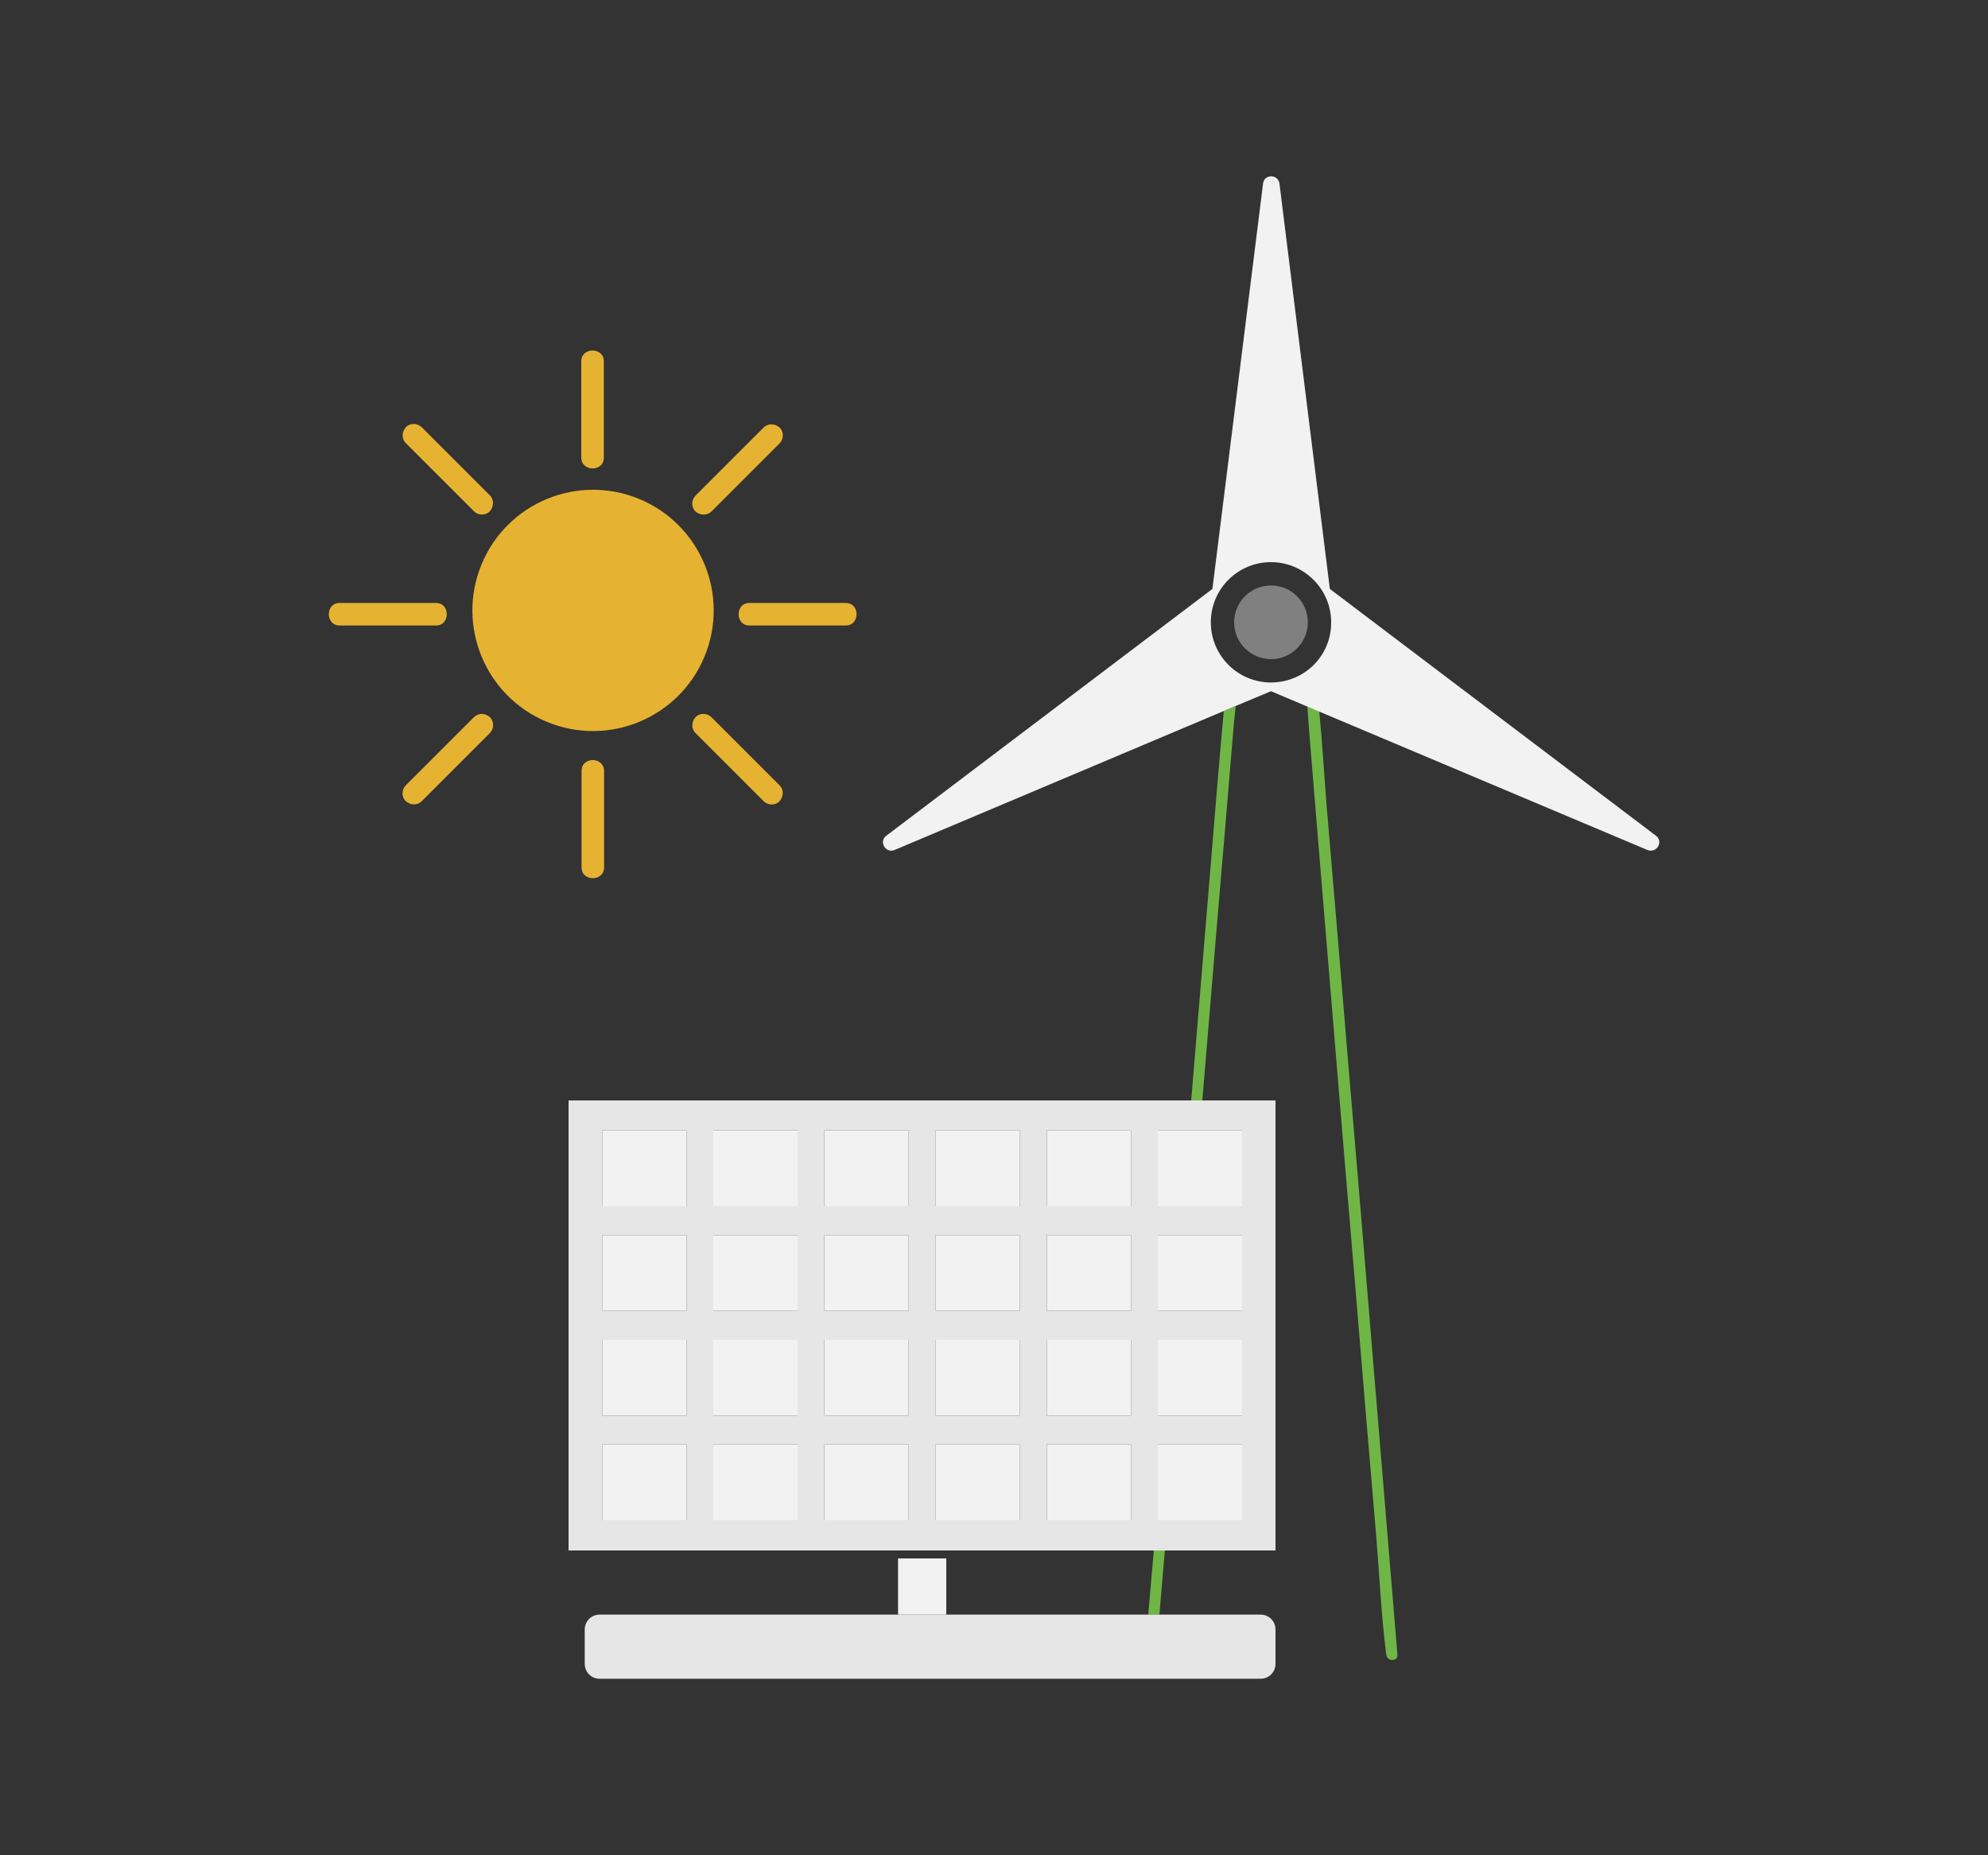 <?xml version="1.0" encoding="utf-8"?>
<!-- Generator: Adobe Illustrator 25.4.1, SVG Export Plug-In . SVG Version: 6.00 Build 0)  -->
<svg version="1.1" xmlns="http://www.w3.org/2000/svg" xmlns:xlink="http://www.w3.org/1999/xlink" x="0px" y="0px"
	 viewBox="0 0 750 700" style="enable-background:new 0 0 750 700;" xml:space="preserve">
<rect x="0" y="0" width="750" height="700" fill="#333333" stroke="none"/>
<style type="text/css">
	.st0{display:none;}
	.st1{display:inline;}
	.st2{fill:#F2F2F2;}
	.st3{fill:#E6B231;}
	.st4{fill:#29ABE2;}
	.st5{fill:#6FB646;}
	.st6{fill:none;}
	.st7{fill:#D0742F;}
	.st8{fill:#E6E6E6;}
	.st9{fill:#4F8DCA;}
	.st10{fill:#FFFFFF;}
	.st11{fill:#808080;}
	.st12{fill:#E84968;}
	.st13{fill:#333333;}
	.st14{fill:none;stroke:#F2F2F2;stroke-width:0;stroke-linecap:round;stroke-linejoin:round;}
</style>
<g id="Calque_20" class="st0">
	<rect x="-4850.2" y="-2853.7" class="st1" width="10263.5" height="7981"/>
</g>
<g id="ART">
</g>
<g id="ADMINISTRATION">
</g>
<g id="FINANCE_ET_ASSURANCE">
</g>
<g id="MÉDICAL">
</g>
<g id="INGÉNIERIE">
</g>
<g id="ARTISANAT">
</g>
<g id="COMMERCE">
</g>
<g id="ÉNERGIE_RENOUVELABLE">
	<g>
		<path class="st6" d="M479.5,212.1c-12.6,0-22.7,10.2-22.7,22.7c0,12.6,10.2,22.7,22.7,22.7s22.7-10.2,22.7-22.7
			C502.3,222.2,492.1,212.1,479.5,212.1z M479.5,248.7c-7.7,0-13.9-6.2-13.9-13.9c0-7.7,6.2-13.9,13.9-13.9
			c7.7,0,13.9,6.2,13.9,13.9C493.4,242.5,487.2,248.7,479.5,248.7z"/>
		<path class="st5" d="M433.2,609.2h4.2c0.6-7,1.2-14,1.8-21.1c0.1-1.1,0.2-2.1,0.3-3.2h-4.2C434.6,593,433.9,601.1,433.2,609.2z"/>
		<path class="st5" d="M459.2,296.8c-2.4,29-4.8,58-7.2,87c-0.9,10.5-1.7,20.9-2.6,31.4h4.2c0.5-6.4,1.1-12.8,1.6-19.2
			c2.5-30.2,5-60.4,7.6-90.6c0.8-10,1.7-20,2.5-30c0.2-3,0.6-6,0.9-9l-4.5,1.9C460.8,277.8,460,287.3,459.2,296.8z"/>
		<path class="st5" d="M495.6,296.8c2.4,29,4.8,58,7.2,87c2.9,35.1,5.8,70.1,8.8,105.2c2.5,30.2,5,60.4,7.6,90.6
			c1.2,14.7,1.9,29.5,3.7,44.1l0.1,0.6c0.2,2.7,4.5,2.7,4.2,0c-1-12.1-2-24.2-3-36.2c-2.4-29-4.8-58-7.2-87
			c-2.9-35.1-5.8-70.1-8.8-105.2c-2.5-30.2-5-60.4-7.6-90.6c-1-12.3-1.7-24.7-2.9-37l-4.5-1.9C493.9,276.5,494.8,286.7,495.6,296.8z
			"/>
		<path class="st2" d="M624.7,315.3l-123-93.1L482.7,69.3c-0.5-3.7-5.8-3.7-6.2,0l-19.1,152.9l-123,93.1c-3,2.2-0.3,6.8,3.1,5.4
			l124.1-52.4l4.5-1.9l13.4-5.6l13.5,5.7l4.5,1.9l124,52.3C625,322.1,627.7,317.5,624.7,315.3z M479.5,257.5
			c-12.6,0-22.7-10.2-22.7-22.7c0-12.6,10.2-22.7,22.7-22.7s22.7,10.2,22.7,22.7C502.3,247.4,492.1,257.5,479.5,257.5z"/>
		<circle class="st11" cx="479.5" cy="234.8" r="13.9"/>
		<rect x="338.8" y="588" class="st2" width="18.2" height="21.2"/>
		<path class="st8" d="M214.5,415.2v169.8h220.7h4.2h41.8V415.2h-27.7h-4.2H214.5z M259,573.6h-31.8V545H259V573.6z M259,534.1
			h-31.8v-28.6H259V534.1z M259,494.6h-31.8V466H259V494.6z M259,455.1h-31.8v-28.6H259V455.1z M300.9,573.6h-31.8V545h31.8V573.6z
			 M300.9,534.1h-31.8v-28.6h31.8V534.1z M300.9,494.6h-31.8V466h31.8V494.6z M300.9,455.1h-31.8v-28.6h31.8V455.1z M342.8,573.6
			H311V545h31.8V573.6z M342.8,534.1H311v-28.6h31.8V534.1z M342.8,494.6H311V466h31.8V494.6z M342.8,455.1H311v-28.6h31.8V455.1z
			 M384.7,573.6h-31.8V545h31.8V573.6z M384.7,534.1h-31.8v-28.6h31.8V534.1z M384.7,494.6h-31.8V466h31.8V494.6z M384.7,455.1
			h-31.8v-28.6h31.8V455.1z M426.7,573.6h-31.8V545h31.8V573.6z M426.7,534.1h-31.8v-28.6h31.8V534.1z M426.7,494.6h-31.8V466h31.8
			V494.6z M426.7,455.1h-31.8v-28.6h31.8V455.1z M468.6,573.6h-31.8V545h31.8V573.6z M468.6,534.1h-31.8v-28.6h31.8V534.1z
			 M468.6,494.6h-31.8V466h31.8V494.6z M468.6,426.5v28.6h-31.8v-28.6H468.6z"/>
		<path class="st8" d="M357,609.2h-18.2H226.2c-3.1,0-5.6,2.5-5.6,5.6v13c0,3.1,2.5,5.6,5.6,5.6h249.4c3.1,0,5.6-2.5,5.6-5.6v-13
			c0-3.1-2.5-5.6-5.6-5.6h-38.2h-4.2H357z"/>
		
			<ellipse transform="matrix(0.383 -0.924 0.924 0.383 -74.698 348.712)" class="st3" cx="223.6" cy="230.3" rx="45.5" ry="45.5"/>
		<path class="st3" d="M227.8,172.7c0-10.6,0-21.2,0-31.9c0-1.5,0-3,0-4.5c0-5.4-8.5-5.4-8.5,0c0,10.6,0,21.2,0,31.9
			c0,1.5,0,3,0,4.5C219.4,178.1,227.8,178.1,227.8,172.7z"/>
		<path class="st3" d="M219.4,290.9c0,10.6,0,21.2,0,31.9c0,1.5,0,3,0,4.5c0,5.4,8.5,5.4,8.5,0c0-10.6,0-21.2,0-31.9
			c0-1.5,0-3,0-4.5C227.8,285.4,219.4,285.4,219.4,290.9z"/>
		<path class="st3" d="M164.5,236c5.4,0,5.4-8.5,0-8.5c-10.6,0-21.2,0-31.9,0c-1.5,0-3,0-4.5,0c-5.4,0-5.4,8.5,0,8.5
			c10.6,0,21.2,0,31.9,0C161.5,236,163,236,164.5,236z"/>
		<path class="st3" d="M282.7,227.5c-5.4,0-5.4,8.5,0,8.5c10.6,0,21.2,0,31.9,0c1.5,0,3,0,4.5,0c5.4,0,5.4-8.5,0-8.5
			c-10.6,0-21.2,0-31.9,0C285.7,227.5,284.2,227.5,282.7,227.5z"/>
		<path class="st3" d="M175.6,189.7c1.1,1.1,2.1,2.1,3.2,3.2c1.6,1.6,4.4,1.7,6,0c1.5-1.7,1.7-4.3,0-6c-7.5-7.5-15-15-22.5-22.5
			c-1.1-1.1-2.1-2.1-3.2-3.2c-1.6-1.6-4.4-1.7-6,0c-1.5,1.7-1.7,4.3,0,6C160.6,174.7,168.1,182.2,175.6,189.7z"/>
		<path class="st3" d="M268.4,270.6c-1.6-1.6-4.4-1.7-6,0c-1.5,1.7-1.7,4.3,0,6c7.5,7.5,15,15,22.5,22.5c1.1,1.1,2.1,2.1,3.2,3.2
			c1.6,1.6,4.4,1.7,6,0c1.5-1.7,1.7-4.3,0-6c-7.5-7.5-15-15-22.5-22.5C270.5,272.7,269.4,271.6,268.4,270.6z"/>
		<path class="st3" d="M268.4,193c7.5-7.5,15-15,22.5-22.5c1.1-1.1,2.1-2.1,3.2-3.2c1.6-1.6,1.7-4.4,0-6c-1.7-1.5-4.3-1.7-6,0
			c-7.5,7.5-15,15-22.5,22.5c-1.1,1.1-2.1,2.1-3.2,3.2c-1.6,1.6-1.7,4.4,0,6C264.1,194.5,266.7,194.6,268.4,193z"/>
		<path class="st3" d="M178.8,270.6c-7.5,7.5-15,15-22.5,22.5c-1.1,1.1-2.1,2.1-3.2,3.2c-1.6,1.6-1.7,4.4,0,6c1.7,1.5,4.3,1.7,6,0
			c7.5-7.5,15-15,22.5-22.5c1.1-1.1,2.1-2.1,3.2-3.2c1.6-1.6,1.7-4.4,0-6C183.1,269,180.5,268.9,178.8,270.6z"/>
		<rect x="227.2" y="426.5" class="st2" width="31.8" height="28.6"/>
		<rect x="269.1" y="426.5" class="st2" width="31.8" height="28.6"/>
		<rect x="311" y="426.5" class="st2" width="31.8" height="28.6"/>
		<rect x="352.9" y="426.5" class="st2" width="31.8" height="28.6"/>
		<rect x="394.9" y="426.5" class="st2" width="31.8" height="28.6"/>
		<rect x="436.8" y="426.5" class="st2" width="31.8" height="28.6"/>
		<rect x="227.2" y="466" class="st2" width="31.8" height="28.6"/>
		<rect x="269.1" y="466" class="st2" width="31.8" height="28.6"/>
		<rect x="311" y="466" class="st2" width="31.8" height="28.6"/>
		<rect x="352.9" y="466" class="st2" width="31.8" height="28.6"/>
		<rect x="394.9" y="466" class="st2" width="31.8" height="28.6"/>
		<rect x="436.8" y="466" class="st2" width="31.8" height="28.6"/>
		<rect x="227.2" y="505.5" class="st2" width="31.8" height="28.6"/>
		<rect x="269.1" y="505.5" class="st2" width="31.8" height="28.6"/>
		<rect x="311" y="505.5" class="st2" width="31.8" height="28.6"/>
		<rect x="352.9" y="505.5" class="st2" width="31.8" height="28.6"/>
		<rect x="394.9" y="505.5" class="st2" width="31.8" height="28.6"/>
		<rect x="436.8" y="505.5" class="st2" width="31.8" height="28.6"/>
		<rect x="227.2" y="545" class="st2" width="31.8" height="28.6"/>
		<rect x="269.1" y="545" class="st2" width="31.8" height="28.6"/>
		<rect x="311" y="545" class="st2" width="31.8" height="28.6"/>
		<rect x="352.9" y="545" class="st2" width="31.8" height="28.6"/>
		<rect x="394.9" y="545" class="st2" width="31.8" height="28.6"/>
		<rect x="436.8" y="545" class="st2" width="31.8" height="28.6"/>
	</g>
</g>
<g id="INDUSTRIE">
</g>
<g id="AGRICULTURE_x0D__ET_AGROALIMENTAIRE">
</g>
<g id="accompagnementStrategiqueContinu">
</g>
<g id="PRESTATION_PONCTUELLE">
</g>
<g id="ANALYSE_PERMANENTE">
</g>
<g id="COMMUNICATION_À_360_xB0_">
</g>
<g id="PROJET_INTERNALISÉ">
</g>
<g id="OFFRE_MODULABLE">
</g>
<g id="VOTRE_DOMAINE_D_x2019_EXPERTISE">
</g>
<g id="VOTRE_PROPRE_CONSEILLER">
</g>
<g id="COLOR">
</g>
</svg>
